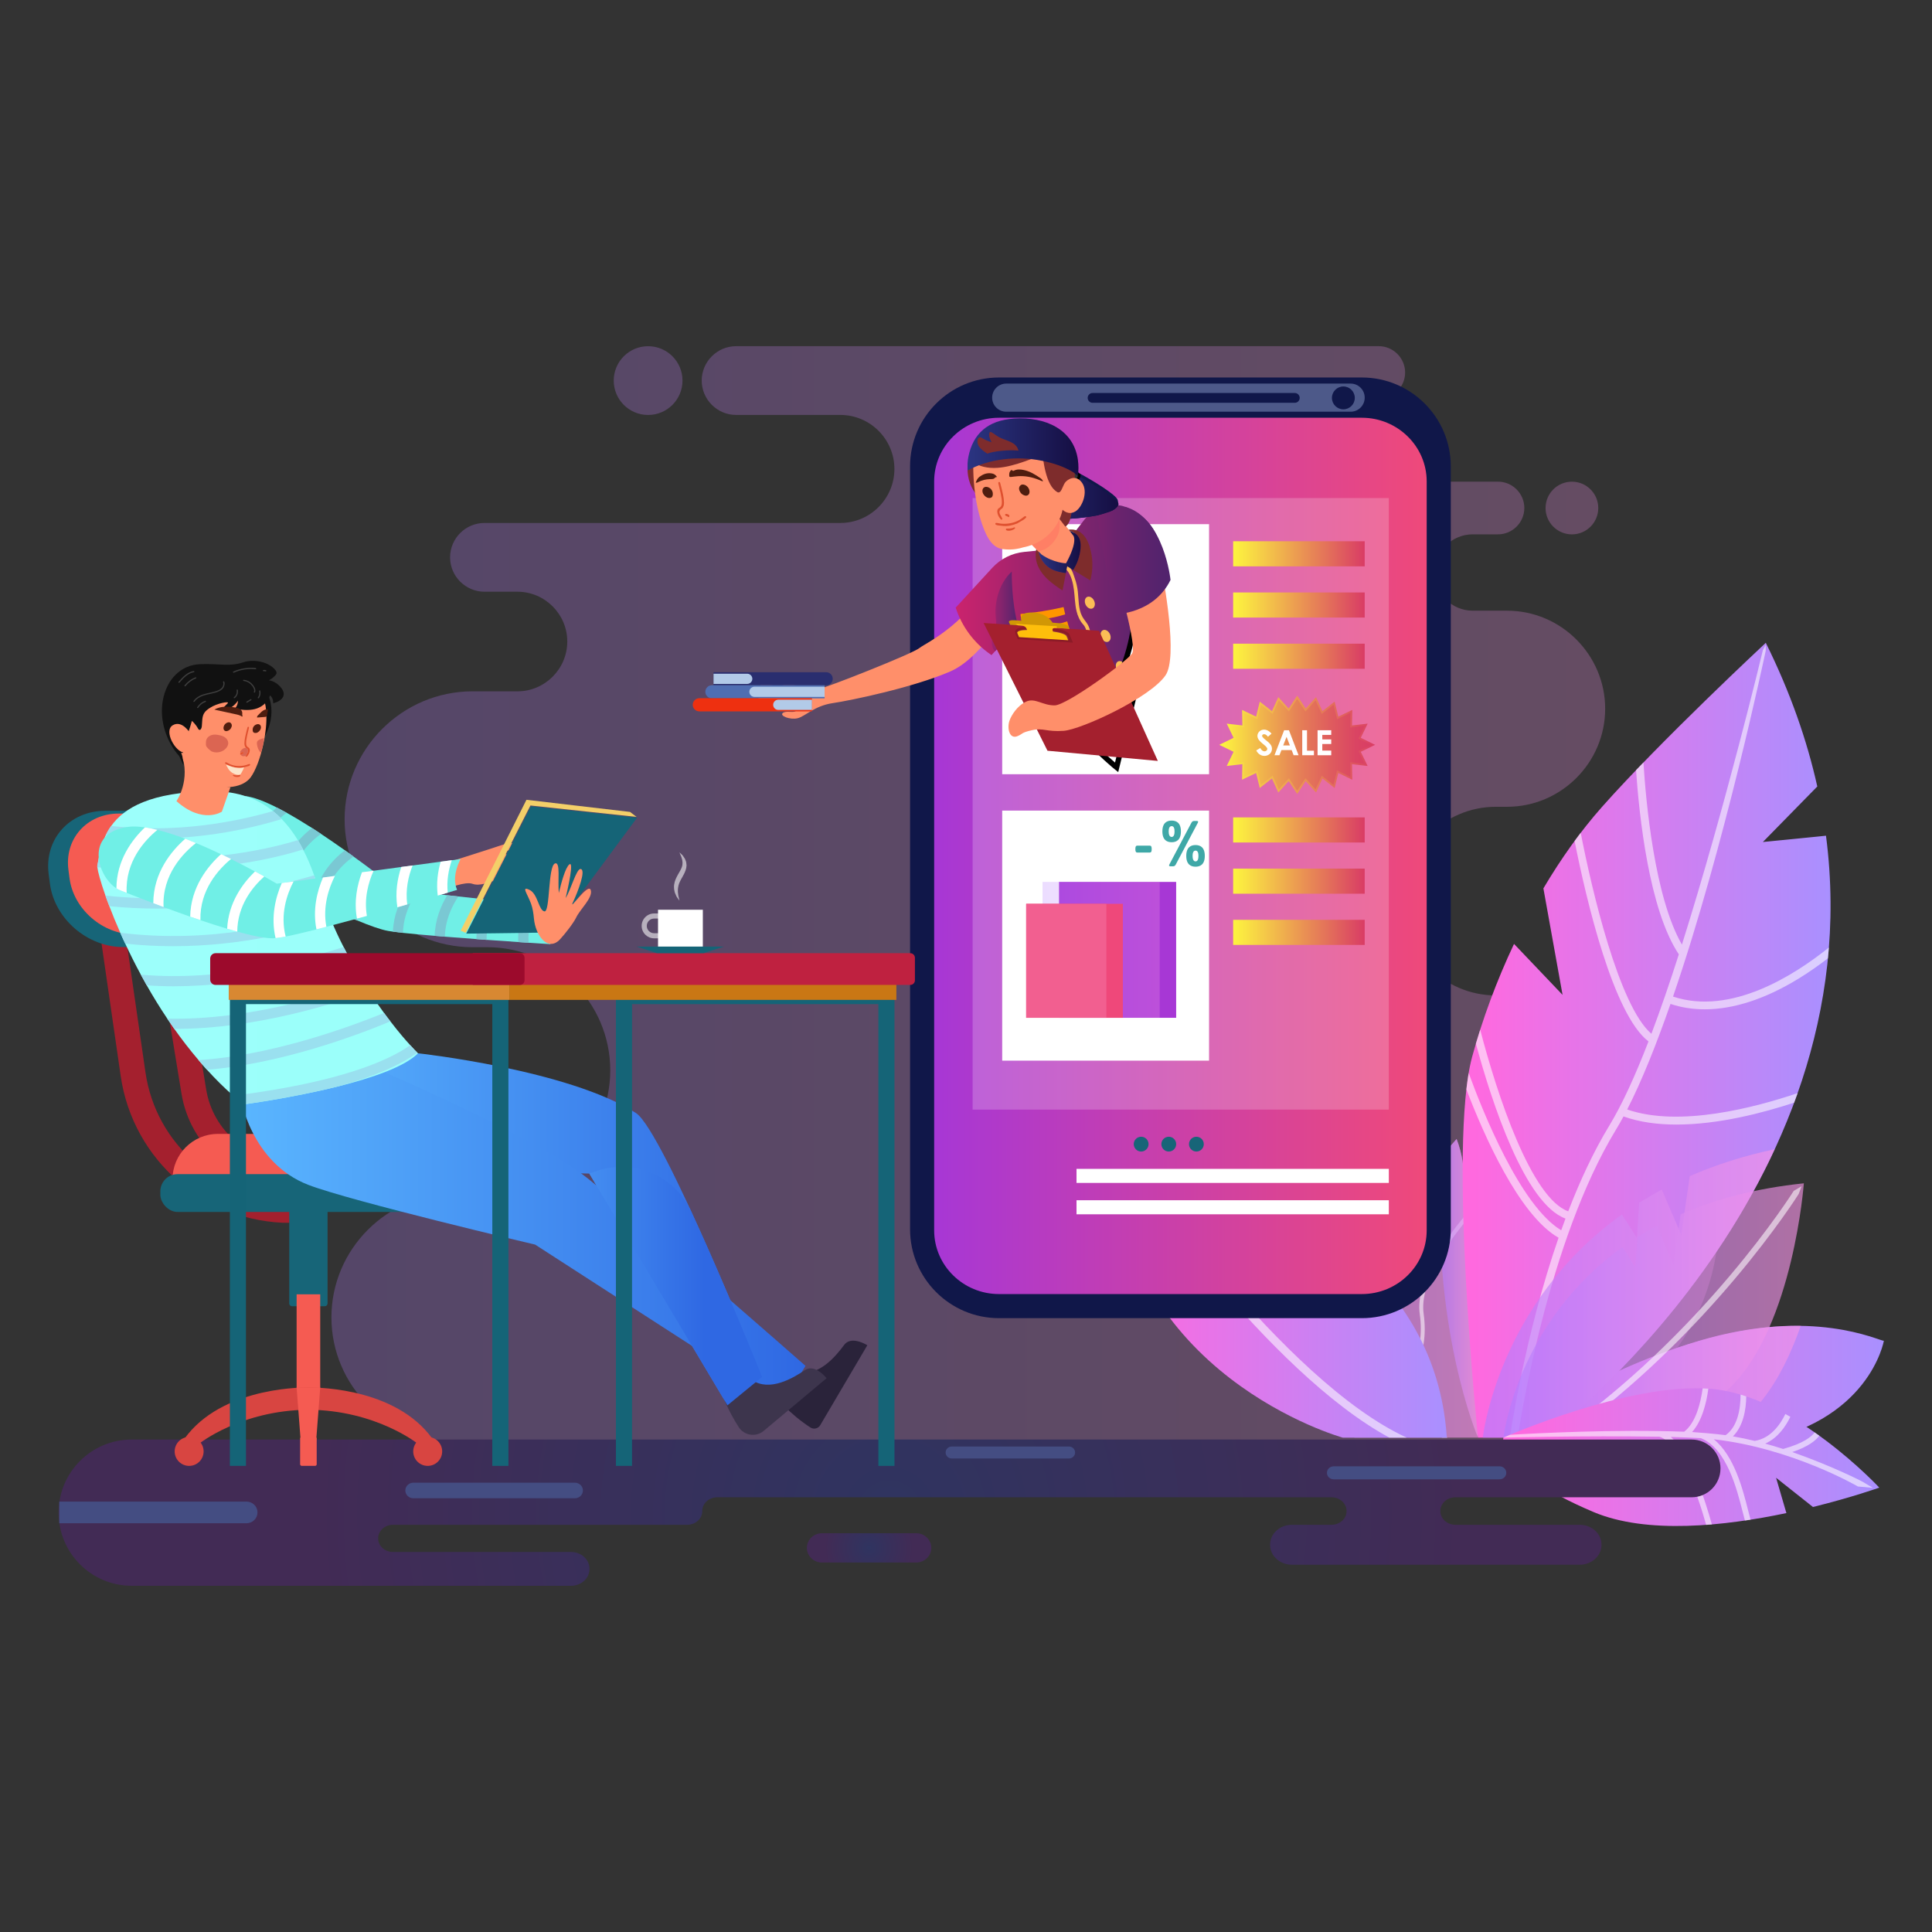 <svg xmlns="http://www.w3.org/2000/svg" xmlns:xlink="http://www.w3.org/1999/xlink" id="Layer_1" data-name="Layer 1" viewBox="0 0 1080 1080"><rect x="0" y="0" width="1080" height="1080" fill="#333333" stroke="none"/><defs><style>      .cls-1 {        fill: #2a233a;      }      .cls-1, .cls-2, .cls-3, .cls-4, .cls-5, .cls-6, .cls-7, .cls-8, .cls-9, .cls-10, .cls-11, .cls-12, .cls-13, .cls-14, .cls-15, .cls-16, .cls-17, .cls-18, .cls-19, .cls-20, .cls-21, .cls-22, .cls-23, .cls-24, .cls-25, .cls-26, .cls-27, .cls-28, .cls-29, .cls-30, .cls-31, .cls-32, .cls-33, .cls-34, .cls-35, .cls-36, .cls-37, .cls-38, .cls-39, .cls-40, .cls-41, .cls-42, .cls-43, .cls-44, .cls-45, .cls-46, .cls-47, .cls-48, .cls-49, .cls-50, .cls-51, .cls-52, .cls-53, .cls-54, .cls-55, .cls-56, .cls-57, .cls-58, .cls-59, .cls-60, .cls-61, .cls-62, .cls-63, .cls-64, .cls-65, .cls-66, .cls-67, .cls-68, .cls-69, .cls-70, .cls-71, .cls-72 {        stroke-width: 0px;      }      .cls-2 {        fill: url(#linear-gradient-12);      }      .cls-3 {        fill: url(#linear-gradient-17);      }      .cls-4 {        fill: url(#linear-gradient-20);      }      .cls-4, .cls-11, .cls-39, .cls-40, .cls-46, .cls-47, .cls-57, .cls-60 {        isolation: isolate;      }      .cls-4, .cls-60 {        opacity: .26;      }      .cls-5 {        fill: #f3cf69;      }      .cls-6 {        fill: #ff7f65;      }      .cls-7 {        fill: #156477;      }      .cls-8 {        fill: #a4202e;      }      .cls-9 {        fill: url(#linear-gradient-21);      }      .cls-10 {        fill: #3d354d;      }      .cls-11 {        fill: url(#linear-gradient-3);      }      .cls-11, .cls-40, .cls-46, .cls-47, .cls-57 {        opacity: .63;      }      .cls-12 {        fill: url(#linear-gradient-6);      }      .cls-73 {        fill: url(#linear-gradient-18);        stroke: url(#linear-gradient-19);      }      .cls-73, .cls-74, .cls-75, .cls-76, .cls-77, .cls-78 {        stroke-miterlimit: 10;      }      .cls-13 {        fill: #f25f90;      }      .cls-14 {        fill: #c97714;      }      .cls-74, .cls-16, .cls-75, .cls-39, .cls-76, .cls-61 {        fill: #fff;      }      .cls-74, .cls-75, .cls-76 {        stroke: #000;        stroke-width: 3px;      }      .cls-15 {        fill: #444d82;      }      .cls-16, .cls-79 {        opacity: .57;      }      .cls-17 {        fill: #d84541;      }      .cls-18 {        fill: url(#linear-gradient-15);      }      .cls-19 {        fill: #fce4ca;      }      .cls-20 {        fill: #bf2140;      }      .cls-21 {        fill: url(#linear-gradient-11);      }      .cls-22 {        fill: #ef487a;      }      .cls-23 {        fill: #9ae0ef;      }      .cls-24 {        fill: #2a2e6f;      }      .cls-25 {        fill: #3f3f3f;      }      .cls-26 {        fill: #df502f;      }      .cls-27 {        fill: url(#linear-gradient-13);      }      .cls-28 {        fill: #a737d5;      }      .cls-29 {        fill: url(#linear-gradient-23);      }      .cls-30 {        fill: url(#linear-gradient-25);      }      .cls-75 {        opacity: .15;      }      .cls-31 {        fill: #d19705;      }      .cls-32 {        fill: url(#linear-gradient-16);      }      .cls-33 {        fill: #febe0b;      }      .cls-34 {        fill: url(#linear-gradient-22);      }      .cls-35 {        fill: #7ac8d3;      }      .cls-36 {        fill: #ff9500;      }      .cls-37 {        fill: url(#linear-gradient-14);      }      .cls-38 {        fill: #4f6eb2;      }      .cls-39 {        opacity: .21;      }      .cls-76 {        opacity: .3;      }      .cls-40 {        fill: url(#linear-gradient-5);      }      .cls-41 {        fill: url(#radial-gradient-2);      }      .cls-42 {        fill: #4d5989;      }      .cls-43 {        fill: #4f1d0f;      }      .cls-44 {        fill: url(#linear-gradient-27);      }      .cls-45 {        fill: url(#radial-gradient);      }      .cls-46 {        fill: url(#linear-gradient-9);      }      .cls-47 {        fill: url(#linear-gradient-7);      }      .cls-48 {        fill: #9c0a2c;      }      .cls-49 {        fill: #111;      }      .cls-50 {        fill: #d88832;      }      .cls-77 {        stroke: #156477;        stroke-width: 9px;      }      .cls-77, .cls-78 {        fill: none;      }      .cls-51 {        fill: #70efe6;      }      .cls-52 {        fill: #f55b52;      }      .cls-53 {        fill: #176578;      }      .cls-54 {        fill: url(#linear-gradient-8);      }      .cls-55 {        fill: url(#linear-gradient-24);      }      .cls-56 {        fill: url(#linear-gradient-26);      }      .cls-57 {        fill: url(#linear-gradient-2);      }      .cls-58 {        fill: url(#linear-gradient-30);      }      .cls-59 {        fill: #7e2c2c;      }      .cls-60 {        fill: url(#linear-gradient);        fill-rule: evenodd;      }      .cls-62 {        fill: url(#linear-gradient-29);      }      .cls-63 {        fill: #b2cae8;      }      .cls-64 {        fill: #ee3010;      }      .cls-65 {        fill: #3fa8a7;      }      .cls-66 {        fill: #ff8f6a;      }      .cls-67 {        fill: url(#linear-gradient-28);      }      .cls-68 {        fill: url(#linear-gradient-10);      }      .cls-69 {        fill: url(#linear-gradient-4);      }      .cls-70 {        fill: #db6552;      }      .cls-71 {        fill: #101749;      }      .cls-78 {        stroke: #a4202e;        stroke-width: 14px;      }      .cls-72 {        fill: #fcbc56;      }    </style><linearGradient id="linear-gradient" x1="185.25" y1="499.66" x2="960.89" y2="499.66" gradientUnits="userSpaceOnUse"><stop offset="0" stop-color="#b37cff"></stop><stop offset="1" stop-color="#f895e7"></stop></linearGradient><linearGradient id="linear-gradient-2" x1="674.92" y1="679.89" x2="826.29" y2="679.89" xlink:href="#linear-gradient"></linearGradient><linearGradient id="linear-gradient-3" x1="804.85" y1="720.18" x2="826.29" y2="720.18" xlink:href="#linear-gradient"></linearGradient><linearGradient id="linear-gradient-4" x1="840.43" y1="776" x2="1053.08" y2="776" gradientUnits="userSpaceOnUse"><stop offset=".03" stop-color="#ff69df"></stop><stop offset="1" stop-color="#a990ff"></stop></linearGradient><linearGradient id="linear-gradient-5" x1="846.19" y1="776.04" x2="1006.64" y2="776.04" xlink:href="#linear-gradient"></linearGradient><linearGradient id="linear-gradient-6" x1="817.63" y1="581.49" x2="1023.29" y2="581.49" xlink:href="#linear-gradient-4"></linearGradient><linearGradient id="linear-gradient-7" x1="828.89" y1="723.02" x2="992.11" y2="723.02" xlink:href="#linear-gradient"></linearGradient><linearGradient id="linear-gradient-8" x1="621.17" y1="722.62" x2="808.77" y2="722.62" xlink:href="#linear-gradient-4"></linearGradient><linearGradient id="linear-gradient-9" x1="840.39" y1="732.93" x2="1008.36" y2="732.93" xlink:href="#linear-gradient"></linearGradient><linearGradient id="linear-gradient-10" x1="840.28" y1="814.54" x2="1050.53" y2="814.54" xlink:href="#linear-gradient-4"></linearGradient><linearGradient id="linear-gradient-11" x1="522.21" y1="478.45" x2="797.53" y2="478.45" gradientUnits="userSpaceOnUse"><stop offset="0" stop-color="#a737d5"></stop><stop offset="1" stop-color="#ef497a"></stop></linearGradient><linearGradient id="linear-gradient-12" x1="689.35" y1="309.58" x2="762.88" y2="309.58" gradientTransform="translate(1452.23 619.15) rotate(180)" gradientUnits="userSpaceOnUse"><stop offset="0" stop-color="#fdf53f"></stop><stop offset="1" stop-color="#d93c65"></stop></linearGradient><linearGradient id="linear-gradient-13" x1="689.35" y1="338.21" x2="762.88" y2="338.21" gradientTransform="translate(1452.23 676.41) rotate(180)" xlink:href="#linear-gradient-12"></linearGradient><linearGradient id="linear-gradient-14" x1="689.35" y1="366.83" x2="762.88" y2="366.83" gradientTransform="translate(1452.23 733.67) rotate(180)" xlink:href="#linear-gradient-12"></linearGradient><linearGradient id="linear-gradient-15" x1="689.35" y1="463.95" x2="762.88" y2="463.95" gradientTransform="translate(1452.23 927.89) rotate(180)" xlink:href="#linear-gradient-12"></linearGradient><linearGradient id="linear-gradient-16" x1="689.35" y1="492.58" x2="762.88" y2="492.58" gradientTransform="translate(1452.23 985.15) rotate(180)" xlink:href="#linear-gradient-12"></linearGradient><linearGradient id="linear-gradient-17" x1="689.35" y1="521.2" x2="762.88" y2="521.2" gradientTransform="translate(1452.23 1042.41) rotate(180)" xlink:href="#linear-gradient-12"></linearGradient><linearGradient id="linear-gradient-18" x1="682.71" y1="416.36" x2="767.56" y2="416.36" gradientUnits="userSpaceOnUse"><stop offset="0" stop-color="#fdf53f"></stop><stop offset=".25" stop-color="#f1b84b"></stop><stop offset=".5" stop-color="#e68256"></stop><stop offset=".72" stop-color="#df5c5e"></stop><stop offset=".89" stop-color="#da4463"></stop><stop offset="1" stop-color="#d93c65"></stop></linearGradient><linearGradient id="linear-gradient-19" x1="681.57" y1="416.36" x2="768.7" y2="416.36" gradientTransform="matrix(1,0,0,1,0,0)" xlink:href="#linear-gradient-12"></linearGradient><radialGradient id="radial-gradient" cx="497.27" cy="845.59" fx="497.27" fy="845.59" r="329.73" gradientUnits="userSpaceOnUse"><stop offset="0" stop-color="#2f3460"></stop><stop offset=".98" stop-color="#422b55"></stop></radialGradient><radialGradient id="radial-gradient-2" cx="485.82" cy="865.27" fx="485.82" fy="865.27" r="25.27" xlink:href="#radial-gradient"></radialGradient><linearGradient id="linear-gradient-20" x1="582.79" y1="530.98" x2="648.27" y2="530.98" xlink:href="#linear-gradient"></linearGradient><linearGradient id="linear-gradient-21" x1="534.24" y1="355.68" x2="651.13" y2="355.68" gradientUnits="userSpaceOnUse"><stop offset="0" stop-color="#cb236d"></stop><stop offset="1" stop-color="#4c246d"></stop></linearGradient><linearGradient id="linear-gradient-22" x1="580.43" y1="308.36" x2="604.09" y2="308.36" gradientUnits="userSpaceOnUse"><stop offset="0" stop-color="#2b3582"></stop><stop offset="1" stop-color="#150e42"></stop></linearGradient><linearGradient id="linear-gradient-23" x1="546.62" y1="341.81" x2="570.15" y2="341.81" xlink:href="#linear-gradient-21"></linearGradient><linearGradient id="linear-gradient-24" x1="567.63" y1="277.97" x2="625.22" y2="277.97" xlink:href="#linear-gradient-22"></linearGradient><linearGradient id="linear-gradient-25" x1="540.85" y1="249.98" x2="602.86" y2="249.98" xlink:href="#linear-gradient-22"></linearGradient><linearGradient id="linear-gradient-26" x1="556.79" y1="313.32" x2="663.72" y2="313.32" gradientUnits="userSpaceOnUse"><stop offset="0" stop-color="#cb236d"></stop><stop offset=".03" stop-color="#c5236d"></stop><stop offset=".36" stop-color="#91236d"></stop><stop offset=".63" stop-color="#6b236d"></stop><stop offset=".86" stop-color="#54236d"></stop><stop offset="1" stop-color="#4c246d"></stop></linearGradient><linearGradient id="linear-gradient-27" x1="160.86" y1="687.18" x2="426.04" y2="687.18" gradientUnits="userSpaceOnUse"><stop offset="0" stop-color="#5ab6ff"></stop><stop offset="1" stop-color="#2f68e3"></stop></linearGradient><linearGradient id="linear-gradient-28" x1="134.35" y1="688.58" x2="450.28" y2="688.58" xlink:href="#linear-gradient-27"></linearGradient><linearGradient id="linear-gradient-29" x1="54.39" y1="529.83" x2="233.67" y2="529.83" gradientUnits="userSpaceOnUse"><stop offset="0" stop-color="#9cfffb"></stop><stop offset="1" stop-color="#9bfffa"></stop></linearGradient><linearGradient id="linear-gradient-30" x1="259.28" y1="718.93" x2="393.95" y2="718.93" xlink:href="#linear-gradient-27"></linearGradient></defs><path class="cls-60" d="M836.22,805.78c68.57,0,124.67-56.1,124.67-124.67h0c0-68.57-56.1-124.67-124.67-124.67h0c-28.99,0-52.71-23.72-52.71-52.72h0c0-28.99,23.72-52.72,52.71-52.72h6.27c30.14,0,54.81-24.66,54.81-54.81h0c0-30.14-24.66-54.81-54.81-54.81h-19.24c-11.74,0-21.34-9.6-21.34-21.34h0c0-11.74,9.6-21.34,21.34-21.34h14.14c8.1,0,14.72-6.63,14.72-14.72h0c0-8.1-6.63-14.73-14.72-14.73h-95.07c-12.73,0-23.14-10.41-23.14-23.14h0c0-12.73,10.41-23.14,23.14-23.14h28.43c8.1,0,14.72-6.63,14.72-14.72h0c0-8.1-6.62-14.73-14.72-14.73h-359.27c-10.57,0-19.22,8.65-19.22,19.22h0c0,10.57,8.65,19.22,19.22,19.22h58.31c16.61,0,30.19,13.59,30.19,30.19h0c0,16.61-13.59,30.19-30.19,30.19h-198.97c-10.57,0-19.22,8.65-19.22,19.22h0c0,10.57,8.65,19.22,19.22,19.22h18.45c15.31,0,27.84,12.53,27.84,27.84h0c0,15.31-12.53,27.84-27.84,27.84h-25.11c-39.33,0-71.52,32.18-71.52,71.52h0c0,39.33,32.18,71.52,71.52,71.52h8.19c37.83,0,68.79,30.95,68.79,68.79h0c0,37.83-30.95,68.79-68.79,68.79h-17.73c-38.15,0-69.35,31.21-69.35,69.36h0c0,38.15,31.21,69.36,69.35,69.36h581.61ZM362.3,231.97c-10.61,0-19.22-8.6-19.22-19.22s8.6-19.22,19.22-19.22,19.22,8.6,19.22,19.22-8.6,19.22-19.22,19.22h0ZM878.71,298.72c-8.13,0-14.73-6.59-14.73-14.73s6.59-14.73,14.73-14.73,14.73,6.59,14.73,14.73-6.59,14.73-14.73,14.73Z"></path><g><g><g><path class="cls-57" d="M714.97,699.24l-27.13-24.29c-11.71-36.9-17.54-78.17-8.49-118.81,0,0,29.98,5.76,62.09,19.48l14.62,30.49,6.96-20.04c15.29,8.4,29.62,18.78,39.85,31.38l-8.28,41.52,19.66-22.26c1.58,4.1,2.73,8.38,3.38,12.85,10.04,68.8,8.59,154.08,8.59,154.08h-69.08s-32.61-39.42-56.76-95.28l14.59-9.12Z"></path><path class="cls-16" d="M755.28,775.07c16.75,8.27,28.72,8.34,33.03,8-21.48-27.96-40.09-63.39-54.52-95.31-1.03.05-2.06.07-3.07.07-18.83,0-33.57-7.94-44.05-16.6-.39-1.28-.77-2.57-1.15-3.86,10.63,9.52,26.48,18.91,47.3,18.25-4.2-9.37-8.18-18.73-12.03-28.2-15.8-2.04-31.39-11.59-42.24-19.78-.19-1.08-.37-2.16-.55-3.24,10.45,8.12,26.15,18.26,41.84,20.7-19.46-48.28-31.69-87.29-31.82-87.73l-3.88-8.76,5.48,6.09c.21.75,10.28,32.37,25.56,72.31,8.13-17.16,3.72-59.11,2.33-70.43.76.26,1.53.52,2.3.78,1.61,13.3,5.87,56.02-3.6,72.36,9.73,25.21,21.97,54,36.24,81.48,5.81-8.74-3.83-65.33,12.33-87.65,9.86-13.62,11.18-29.47,10.65-40.02.75.49,1.5.99,2.23,1.49.33,10.86-1.39,26.36-11.11,39.8-16.28,22.49-5.1,80.86-13.01,88.45,2.8,5.34,5.68,10.64,8.63,15.84,16.22-50.88,16.01-52.69,13.79-72.86-1.27-11.6-2.48-22.56,5.3-30.29,6.74-6.71,8.97-20.02,9.59-30.82.71.62,1.41,1.25,2.11,1.89-.78,10.8-3.26,23.6-10.16,30.47-12.38,12.33.48,34.32-5.09,56.16-5.04,19.78-12.8,44.03-14.08,48.02,6.07,10.54,12.43,20.69,19.06,30.13,2.74-2.31,14.24-13.54,10.97-37.17-2.66-19.19,15.34-43.61,27.32-57.46.1,1.03.21,2.05.31,3.09-11.68,13.85-27.88,36.64-25.47,54.08,3.49,25.23-8.94,36.89-11.87,39.25,8.02,11.25,16.43,21.45,25.17,30.06h-3.07c-1.53-1.55-3.06-3.15-4.57-4.8-8.53,2.66-21.73,1.25-34.85-8.45-7.95-5.88-16.47-6.65-23.56-5.64-.45-.64-.9-1.3-1.37-1.98,7.75-1.31,17.3-.73,26.23,5.88,14.91,11.04,27.61,9.4,31.89,8.38-3.39-3.78-6.72-7.77-9.99-11.94-10.96,1.61-25.34-3.03-35.57-8.08-6.6-3.26-13.33-4.48-19.49-4.63-.46-.71-.93-1.44-1.4-2.18,6.81-.02,14.41,1.18,21.85,4.86Z"></path><path class="cls-11" d="M805.92,646.15l8.33-9.43c1.58,4.1,2.73,8.38,3.38,12.85,10.04,68.8,8.59,154.08,8.59,154.08,0,0-27-62.5-20.3-157.49Z"></path><path class="cls-69" d="M1053.08,749.51c-2.91,0-39.99-18.83-103.25,0-63.26,18.83-109.4,54.13-109.4,54.13,0,0,72.32,13.94,138.49,3.08,66.17-10.86,74.17-57.21,74.17-57.21Z"></path><path class="cls-40" d="M847.98,798.5c41.53-28.48,105.14-58.2,158.66-57.34-11.24,31.66-26.37,54.7-56.48,68.85-45.48,3.16-88.59-2.57-103.98-4.98.52-2.03,1.11-4.22,1.79-6.53Z"></path><path class="cls-12" d="M846.34,527.64l27.14,28.5-10.71-59.54c9.85-16.64,20.85-32.09,32.7-45.47,32.72-36.94,91.62-91.8,91.62-91.8,13.7,27.63,23.03,54.45,28.79,80.32l-30.42,31.03,35.28-3.51c26.1,200.17-156.89,336.47-156.89,336.47h-37.63s-16.91-162.95-3.27-212.92c5.73-21,13.68-42.49,23.4-63.08Z"></path><g class="cls-79"><path class="cls-61" d="M819.71,608.96c.37-3.25.8-6.31,1.28-9.16,7.93,21.78,28.92,74.2,51.73,87.94.78-2.19,1.57-4.37,2.39-6.55-22.72-8.39-41.07-64.58-50.09-97.78.77-2.61,1.57-5.22,2.41-7.84,9.45,36.35,28.54,94.2,49.22,101.56,6.52-16.93,14.14-33.42,22.96-47.9,7.24-11.89,14.65-28.25,21.91-47.07-19.62-14.94-34.63-78.4-41.32-112.06,1.13-1.54,2.27-3.06,3.42-4.57,6.11,31.4,21.3,96.74,39.52,112.36,5.24-13.85,10.39-28.91,15.34-44.41-16.66-24.9-22.18-77.64-23.92-102.99,1.36-1.42,2.74-2.85,4.13-4.28,1.39,22.09,6.23,75.43,21.52,101.81,24.46-77.7,44.94-163.22,45.23-164.54l1.64-3.01-.02,3.27c-.33,1.48-23.09,109.78-51.83,193.35,32.42,10.77,67.94-12,87.13-27.44-.16,2.02-.34,4.04-.53,6.04-4.82,3.73-10.45,7.72-16.68,11.53-18.48,11.27-36.16,16.99-52.18,16.99-6.7,0-13.11-1-19.15-3.01-7.89,22.6-16.09,43.16-24.21,59,29.2,10.14,71.65-1.14,95.28-9.15-.63,1.78-1.27,3.56-1.93,5.32-17.16,5.66-42.22,12.26-65.79,12.26-10.44,0-20.58-1.29-29.61-4.54-1.41,2.62-2.82,5.09-4.22,7.39-37.98,62.36-53.52,162.83-54.9,172.14h-4.41c.38-2.65,8.33-57.1,27.22-111.72-22.15-12.61-41.9-57.69-51.55-82.96Z"></path></g><path class="cls-47" d="M863.93,803.64h-35.04s8.17-74.91,77.77-124.76l8.37,13.11,1.26-19.59c4.04-2.55,8.26-5.01,12.67-7.37l10.89,25.38,4.72-32.94c14.08-6.14,29.85-11.29,47.52-15.07-45.53,98.38-125.19,158.99-128.18,161.24Z"></path><path class="cls-54" d="M713.1,672.22l7.32,32.39,8.85-23.23c9.22,5.69,18.25,12.14,26.73,19.44l2.6,16.1,8.59-5.61c22.42,22.95,39.07,53.05,41.58,92.34h-58.16s-125.07-34.58-129.44-162.04c0,0,45.63,6.56,91.93,30.62Z"></path><path class="cls-16" d="M786.37,803.64h-9.72c-68.4-36.99-144.86-148.67-148.2-153.58l-4.74-7.28,8.35,4.84c.84,1.24,85.15,124.39,154.31,156.02Z"></path><path class="cls-46" d="M907.02,697.15l7.17,11.23,1.08-16.78c3.46-2.18,7.08-4.29,10.86-6.32l9.33,21.74,4.05-28.22c19.09-8.32,41.81-14.52,68.85-17.32,0,0-5.82,78.94-40.72,113.7-34.9,34.76-89.44,28.79-89.44,28.79h-37.81s7-64.12,66.63-106.83Z"></path><path class="cls-16" d="M873.98,803.98h-5.71c83.32-57.24,133.93-137.46,134.44-138.28l4.38-2.58-1.6,4.3c-.5.81-49.9,79.13-131.5,136.56Z"></path><path class="cls-68" d="M840.43,803.64s69.79-31.11,116.1-27.26c46.31,3.84,94,55.21,94,55.21,0,0-15.19,5.43-37.07,10.83l-20.62-16.34,5.76,19.74c-34.17,7.2-77.94,12.04-107.85-.61-55.78-23.59-50.32-41.57-50.32-41.57Z"></path><path class="cls-16" d="M840.43,803.64s.89-.4,3.64-1.56c13.85-.86,58.49-3.19,97.4-1.75,6.5-5.02,9.2-16.03,10.32-24.22,1.07.04,2.14.09,3.19.15-1.03,7.7-3.44,17.97-9.11,24.25,1.8.08,14.46,1.11,18.77,1.76,6.85-4.91,8.34-14.89,8.34-22.69,1.06.32,2.13.65,3.19,1.01-.12,7.46-1.64,16.57-7.45,22.34,4.16.73,8.22,1.58,12.18,2.54,8.86-1.44,14.19-8.95,17.13-15.05.94.52,1.87,1.05,2.79,1.59-2.62,5.43-7.05,11.86-14.05,14.98,3.45.94,6.79,1.95,10.01,2.99,11.5-3.17,15.93-6.91,17.63-9.26.88.61,1.74,1.23,2.59,1.84-1.92,2.65-6.08,6.11-15.1,9.15,22.69,7.94,38.92,16.37,39.18,16.52l5.9,3.5-8.39-.77c-.39-.24-37-21.47-80.56-26.39,11.48,9.18,16.34,28.46,19.14,39.59.47,1.85.97,3.84,1.41,5.36-1.04.16-2.09.32-3.15.48-.38-1.32-.8-2.98-1.33-5.07-3.12-12.37-8.89-35.25-23.32-41-2.32-.15-13.98-.6-16.8-.67,10.94,9.43,19.23,35.36,22.97,48.92-1.06.09-2.13.18-3.19.25-4.99-17.86-15.05-46.14-26.13-49.3-42.71-.67-87.21.52-87.21.52Z"></path></g><path class="cls-71" d="M558.46,211.02h202.81c27.45,0,49.73,22.28,49.73,49.73v426.38c0,27.45-22.28,49.73-49.73,49.73h-202.81c-27.45,0-49.73-22.28-49.73-49.73v-426.38c0-27.45,22.28-49.73,49.73-49.73Z"></path><path class="cls-21" d="M558.46,723.39c-19.99,0-36.26-15.97-36.26-35.6v-418.67c0-19.63,16.27-35.6,36.26-35.6h202.81c19.99,0,36.26,15.97,36.26,35.6v418.67c0,19.63-16.26,35.6-36.26,35.6h-202.81Z"></path><path class="cls-42" d="M755.02,230.15h-192.54c-4.34,0-7.86-3.52-7.86-7.86h0c0-4.34,3.52-7.86,7.86-7.86h192.54c4.34,0,7.86,3.52,7.86,7.86h0c0,4.34-3.52,7.86-7.86,7.86Z"></path><path class="cls-71" d="M757.34,222.43c0,3.53-2.86,6.38-6.39,6.38s-6.39-2.86-6.39-6.38,2.86-6.39,6.39-6.39,6.39,2.86,6.39,6.39Z"></path><path class="cls-71" d="M723.8,225.17h-113.04c-1.51,0-2.74-1.23-2.74-2.74h0c0-1.51,1.22-2.74,2.74-2.74h113.04c1.51,0,2.74,1.23,2.74,2.74h0c0,1.51-1.23,2.74-2.74,2.74Z"></path><rect class="cls-39" x="543.7" y="278.42" width="232.65" height="341.86"></rect><rect class="cls-61" x="560.24" y="293.02" width="115.64" height="139.78" transform="translate(1236.11 725.81) rotate(-180)"></rect><rect class="cls-61" x="560.24" y="453.14" width="115.64" height="139.78" transform="translate(1236.11 1046.05) rotate(-180)"></rect><rect class="cls-2" x="689.35" y="302.56" width="73.54" height="14.03" transform="translate(1452.23 619.15) rotate(-180)"></rect><rect class="cls-27" x="689.35" y="331.19" width="73.54" height="14.03" transform="translate(1452.23 676.41) rotate(-180)"></rect><rect class="cls-37" x="689.35" y="359.82" width="73.54" height="14.03" transform="translate(1452.23 733.67) rotate(-180)"></rect><rect class="cls-18" x="689.35" y="456.93" width="73.54" height="14.03" transform="translate(1452.23 927.89) rotate(-180)"></rect><rect class="cls-32" x="689.35" y="485.56" width="73.54" height="14.03" transform="translate(1452.23 985.15) rotate(-180)"></rect><rect class="cls-3" x="689.35" y="514.19" width="73.54" height="14.03" transform="translate(1452.23 1042.41) rotate(-180)"></rect><path class="cls-53" d="M642.05,639.58c0,2.29-1.85,4.14-4.14,4.14s-4.14-1.85-4.14-4.14,1.85-4.14,4.14-4.14,4.14,1.85,4.14,4.14Z"></path><path class="cls-53" d="M657.49,639.58c0,2.29-1.85,4.14-4.14,4.14s-4.14-1.85-4.14-4.14,1.85-4.14,4.14-4.14,4.14,1.85,4.14,4.14Z"></path><path class="cls-53" d="M672.93,639.58c0,2.29-1.85,4.14-4.14,4.14s-4.14-1.85-4.14-4.14,1.85-4.14,4.14-4.14,4.14,1.85,4.14,4.14Z"></path><rect class="cls-61" x="601.78" y="653.4" width="174.58" height="7.86"></rect><rect class="cls-61" x="601.78" y="670.94" width="174.58" height="7.86"></rect><polygon class="cls-73" points="767.56 416.36 760.01 420.04 763.68 427.59 755.27 426.62 755.43 435.07 747.77 431.4 745.76 439.63 739.07 434.41 735.55 442.13 729.83 435.85 725.14 442.91 720.44 435.85 714.73 442.13 711.21 434.41 704.52 439.63 702.5 431.4 694.84 435.07 695 426.61 686.59 427.59 690.26 420.04 682.71 416.36 690.26 412.67 686.59 405.12 695.01 406.09 694.85 397.64 702.5 401.31 704.52 393.08 711.21 398.3 714.73 390.59 720.44 396.86 725.14 389.8 729.83 396.86 735.54 390.59 739.07 398.3 745.76 393.08 747.78 401.31 755.43 397.65 755.27 406.1 763.68 405.12 760.01 412.67 767.56 416.36"></polygon><g><path class="cls-61" d="M710.78,410.11l-1.97,1.74c-1.87-2.6-4.01-1.11-3.06.13,1.6,2.07,5.28,3.4,5.28,6.59,0,4.33-6.32,5.83-8.79.93l2.24-1.35c1.62,2.98,3.94,1.76,3.94.53,0-1.95-5.52-3.91-5.52-7.29,0-3.02,4.25-5.51,7.89-1.28Z"></path><path class="cls-61" d="M717.83,408.21h2.7l5.37,13.97h-2.76l-1.09-2.88h-5.7l-1.14,2.88h-2.76l5.39-13.97ZM719.19,411.91l-1.88,4.8h3.74l-1.86-4.8Z"></path><path class="cls-61" d="M727.96,408.21h2.66v11.44h3.88v2.54h-6.54v-13.97Z"></path><path class="cls-61" d="M736.53,408.21h7.63v2.6h-4.99v2.53h4.99v2.56h-4.99v3.68h4.99v2.61h-7.63v-13.97Z"></path></g><g><path class="cls-45" d="M961.77,820.85h0c0-8.92-7.23-16.14-16.14-16.14H73.63c-22.5,0-40.78,18.19-40.88,40.69h0c-.1,22.65,18.23,41.06,40.88,41.06h137.77s107.81,0,107.81,0c5.7,0,10.32-4.18,10.32-9.35v-.19c0-5.16-4.62-9.35-10.32-9.35h-99.49c-4.59,0-8.32-3.37-8.32-7.53v-.15c0-4.16,3.72-7.53,8.32-7.53h164.45c4.64,0,8.4-3.41,8.4-7.61v-.15c0-4.2,3.76-7.61,8.4-7.61h343.36c4.64,0,8.4,3.41,8.4,7.61v.15c0,4.2-3.76,7.61-8.4,7.61h-22.11c-6.75,0-12.22,4.95-12.22,11.06v.22c0,6.11,5.47,11.06,12.22,11.06h160.81c6.75,0,12.22-4.95,12.22-11.06v-.22c0-6.11-5.47-11.06-12.22-11.06h-69.45c-4.64,0-8.4-3.41-8.4-7.61v-.15c0-4.2,3.76-7.61,8.4-7.61h132.04c8.92,0,16.14-7.23,16.14-16.14Z"></path><path class="cls-41" d="M520.61,865.27c0,4.52-3.78,8.19-8.45,8.19h-52.67c-4.67,0-8.45-3.67-8.45-8.19h0c0-4.52,3.78-8.19,8.45-8.19h52.67c4.67,0,8.45,3.67,8.45,8.19h0Z"></path><path class="cls-15" d="M137.74,851.5H33.15v-12.11h104.59c3.42,0,6.19,2.68,6.19,6v.12c0,3.31-2.77,6-6.19,6Z"></path><path class="cls-15" d="M325.85,833.19c0,2.4-2.01,4.35-4.48,4.35h-90.31c-2.48,0-4.48-1.95-4.48-4.35h0c0-2.4,2.01-4.35,4.48-4.35h90.31c2.48,0,4.48,1.95,4.48,4.35h0Z"></path><path class="cls-15" d="M842.03,823.32c0,2-1.68,3.63-3.74,3.63h-92.78c-2.07,0-3.74-1.63-3.74-3.63h0c0-2,1.68-3.63,3.74-3.63h92.78c2.07,0,3.74,1.63,3.74,3.63h0Z"></path><path class="cls-15" d="M600.98,811.96c0,1.85-1.55,3.35-3.45,3.35h-65.47c-1.91,0-3.45-1.5-3.45-3.35h0c0-1.85,1.55-3.35,3.45-3.35h65.47c1.91,0,3.45,1.5,3.45,3.35h0Z"></path></g><g><rect class="cls-28" x="592" y="492.99" width="65.48" height="75.97"></rect><rect class="cls-4" x="582.79" y="492.99" width="65.48" height="75.97"></rect></g><g><rect class="cls-22" x="573.64" y="505.24" width="54.04" height="63.72"></rect><rect class="cls-13" x="573.64" y="505.24" width="44.83" height="63.72"></rect></g></g><g><g><path class="cls-66" d="M514.12,362.15c-3.96,3.34-52.17,22.23-55.29,22.66-3.11.43-15.62-1.85-18.82-2.89-3.34-1.08-8.31-2.69-8.38-1.81s6.45,2.71,7.19,3.59c.75.88.65,1.15-5.87-.4-6.52-1.55-7.86-.97-7.94.02s12.47,2.85,11.93,3.3c-.53.45-11.19-.36-13.16-.52s-2.25.8-1.44,1.76c.27.32,2.18.64,4.58.92,4.45-.02,11.39.94,11.39.94,0,0-6.66-.39-11.39-.94-2.06,0-3.59.23-3.64.85-.17,1.97,17.41,3.07,19.38,3.24s3.69,3.29,2.19,4.56c-1.5,1.26-5.45-.39-7.3,1.17-1.84,1.56,4.09,3.92,8.34,2.89,4.26-1.03,9.32-6.92,19.58-8.43,10.25-1.51,45.19-8.77,65.81-17.74,19.42-8.44,35.88-40.73,47.79-52.78-7.09-2.38-14.17-4.65-20.98-7.2-14.72,33.02-40.66,44.03-43.97,46.82Z"></path><g><path class="cls-9" d="M593.86,306.36l-21.37,2.16c-6.84.69-13.2,3.87-17.85,8.94l-20.4,22.21h0c3.42,10.57,10.22,19.73,19.35,26.06l.68.47,14.87-16.29c12.12,44.78,55.05,79.07,55.05,79.07l26.94-110.46c-.15-2.27-1.11-22.88-14.59-31-4.03-2.43-7.31-4.57-10.48-4.97-1.98-.24-6.03-.47-10.67,1.31-4.81,1.84-7.73,4.88-9.03,6.4l-12.5,16.1Z"></path><g><path class="cls-59" d="M609.13,305.63c-.64-2.04-1.49-4.04-2.79-5.73-1.3-1.7-3.08-3.08-5.15-3.62-1.8-.47-3.69-.28-5.54.07.68.08,1.35.18,2.01.35,2,.51,3.94,1.56,5.09,3.27,1.33,1.96,1.47,4.48,1.24,6.84-.39,4.19-1.82,8.27-4.09,11.82l9.59,5.81c1.67-6.11,1.53-12.76-.38-18.8Z"></path><path class="cls-59" d="M580.96,309.76c-.58-2.01-.67-4.16-.31-6.22-.37.49-.67,1.01-.85,1.54-1.07,3.13-1.13,6.59-.15,9.75,1.05,3.4,3.24,6.36,5.81,8.82,2.58,2.46,5.55,4.46,8.5,6.44l1.89-9.72c-2.8-.39-5.61-.92-8.1-2.25-3.26-1.74-5.76-4.82-6.79-8.37Z"></path><path class="cls-34" d="M602.76,299.96c-1.16-1.71-3.09-2.76-5.09-3.27-.66-.17-1.34-.27-2.01-.35-.44.08-.88.18-1.32.27-2.66.59-5.32,1.28-7.76,2.49-1.94.95-4.51,2.54-5.93,4.44-.35,2.07-.27,4.21.31,6.22,1.03,3.54,3.54,6.63,6.79,8.37,2.49,1.32,5.3,1.85,8.1,2.25l.73-3.78,3.33,2.02c2.27-3.54,3.69-7.63,4.09-11.82.22-2.35.08-4.88-1.24-6.84Z"></path></g><path class="cls-72" d="M632.89,393.19c-2.33-.17-4.29-2.69-5.38-4.75-1.1-2.07-1.96-4.38-3.8-5.83-2-1.57-4.95-1.89-6.45-3.95-2.21-3.01.15-7.48-1.28-10.93-.94-2.27-3.29-3.57-4.99-5.34-2.01-2.1-3.38-5.19-3.49-8.18-.07-1.9-.75-3.74-2.03-5.15-1.89-2.08-3.08-4.83-3.72-7.6-.88-3.81-.9-7.76-1.4-11.64-.5-3.88-1.53-8.41-4.13-11.33l.37-1.89s1.43.86,1.43.87c1.33.81,2.35,4.58,2.85,5.99.8,2.29,1.35,4.67,1.63,7.09.5,4.35.27,9.88,2.39,13.89,1.4,2.65,2.98,3.65,3.97,6.49.76,2.19.99,4.54,1.82,6.7.71,1.87,1.8,3.65,3.49,4.71,1.62,1.01,3.32,2.28,3.95,4.17.89,2.69-.32,5.54.16,8.28.26,1.51,1.01,3.01,2.3,3.89,1.37.93,3.14.95,4.55,1.81,1.86,1.13,2.67,3.34,3.66,5.28.99,1.94,2.64,3.93,4.81,3.85"></path><path class="cls-72" d="M611.59,335.78c.84,1.77.46,3.7-.84,4.32s-3.04-.31-3.88-2.08c-.84-1.77-.46-3.7.84-4.32,1.3-.62,3.04.31,3.88,2.08Z"></path><path class="cls-72" d="M620.41,354.37c.84,1.77.46,3.7-.84,4.32-1.3.62-3.04-.31-3.88-2.08-.84-1.77-.46-3.7.84-4.32,1.3-.62,3.04.31,3.88,2.08Z"></path><path class="cls-72" d="M628.91,371.8c.84,1.77.46,3.7-.84,4.32-1.3.62-3.04-.31-3.88-2.08-.84-1.77-.46-3.7.84-4.32,1.3-.62,3.04.31,3.88,2.08Z"></path><path class="cls-29" d="M569.14,349.9c-3.89-13.6-3.56-30.37-3.56-30.37-6.44,5.85-9.62,15.79-9.03,24.47.14,2.13.52,4.28.18,6.39-.36,2.2-1.49,4.2-2.06,6.36-.57,2.16-.19,5.92,1.53,7.35l12.96-14.19Z"></path><path class="cls-74" d="M647.67,313.96c-11.99-1.49-22.8-10.16-26.86-21.54-.63,5.31,1.42,10.89,4.99,14.87,1.97,2.2,4.48,3.97,5.9,6.56,1.34,2.44,1.54,5.32,1.99,8.07.46,2.75,1.33,5.65,3.53,7.35,2.66-5.2,6.63-10.89,10.45-15.31Z"></path><path class="cls-74" d="M604.12,409.52c10.99,12.2,20.07,19.46,20.07,19.46l24.19-99.46-14.24,1.92c2.99,25-9.85,60.2-30.02,78.08Z"></path><path class="cls-36" d="M594.55,339.36c-7.92,1.85-15.97,3.14-24.07,3.86-.07,1.22.36,2.39.97,3.45,7.99.16,16.39-.79,23.99-3.24-.31-1.06-.58-3.01-.89-4.06Z"></path><path class="cls-36" d="M596.58,347.33c-7.84,2.58-16.16,3.72-24.41,3.35,1.08,6.12,3.54,11.98,6.89,17.23.64,1,1.68,1.66,2.86,1.82,2.33.32,4.71.7,7.05,1.03,1.33.18,2.67-.06,3.86-.68,2.34-1.22,4.74-2.38,7.11-3.57,1.96-.99,2.79-3.39,1.77-5.34-2.25-4.33-3.96-9.34-5.13-13.83Z"></path></g><g><path class="cls-66" d="M573.19,300.81l9.05,9.18c6.67,4.69,13.67,4.91,13.67,4.91,6.75-12.29,4.13-15.4,4.13-15.4l-11.04-14.37-15.81,15.67Z"></path><path class="cls-6" d="M586.12,305.7c3.2-2.51,5.99-6.54,6.18-10.6.12-2.71.15-5.93-1.05-8.37l-16.67,15.55,5.85,5.93c2.06-.36,4.04-1.22,5.69-2.51Z"></path></g><g><g><path class="cls-74" d="M567.86,275.96c.24,1.42,1.54,2.38,2.91,2.15,1.37-.23,2.28-1.58,2.04-3-.24-1.42-1.54-2.38-2.91-2.15-1.37.23-2.28,1.58-2.04,3Z"></path><path class="cls-74" d="M568.92,267.15l5.6,1.97c.51-1.6-.34-3.34-1.88-3.88-1.55-.54-3.21.31-3.72,1.92Z"></path><path class="cls-74" d="M571.03,291l-5.37,3.12c.84,1.55,2.73,2.1,4.21,1.24,1.48-.86,2-2.81,1.16-4.36Z"></path><path class="cls-74" d="M546.98,272.97l4.07-4.39c-1.18-1.18-3.05-1.15-4.17.06-1.12,1.21-1.08,3.15.1,4.33Z"></path><path class="cls-74" d="M549.11,279.12c.23,1.38,1.49,2.31,2.82,2.08,1.32-.23,2.21-1.53,1.98-2.9s-1.49-2.31-2.82-2.08c-1.32.23-2.21,1.53-1.98,2.9Z"></path><polygon class="cls-74" points="561.41 272.78 563.13 288.01 554.8 286.66 561.41 272.78"></polygon></g><g><g><path class="cls-71" d="M567.29,272.48l34.86-8.55c7.69,4.02,22.22,12.75,22.71,15.77h0l.35,2.09h0c0,.1,0,.19-.03.27-.85,2.59-5.1,4.81-12.1,6.11-8.29,1.54-21.32,2.96-25.21.62-5.85-3.53-20.26-14.32-20.26-14.32l1.76-.43c-1.29-.96-2.09-1.56-2.09-1.56Z"></path><path class="cls-55" d="M602.49,265.91c8.04,4.2,23.55,13.55,22.7,16.14-.85,2.59-5.1,4.81-12.1,6.11-8.29,1.54-21.32,2.96-25.21.62-5.85-3.53-20.26-14.32-20.26-14.32l34.86-8.55Z"></path></g><g><path class="cls-74" d="M602.49,265.91c.29,1.01-2.96,3.74-2.96,3.74l-.04-6.37,3,2.62Z"></path><path class="cls-76" d="M602.49,265.91c.29,1.01-2.96,3.74-2.96,3.74l-.04-6.37,3,2.62Z"></path></g></g><g><g><path class="cls-59" d="M589.73,246.86s5.64-.16,8.36,3.65c2.37,3.32,3.2,12.15,2.46,22.05-.74,9.9-1.56,15.35-2.49,18.21-.93,2.86-2.51,3.61-2.51,3.61l-5.42-7.02,1.32-11.11s-6.21-6.04-7.71-11.59c-1.94-7.15-.91-10.38-.91-10.38l6.9-7.42Z"></path><path class="cls-59" d="M582.67,259.28c1.92,11.64-5.95,22.64-17.6,24.56-11.64,1.92-21.97-6.15-23.9-17.79-1.92-11.64,5.29-22.44,16.93-24.37,11.64-1.92,22.64,5.95,24.56,17.59Z"></path><path class="cls-66" d="M590.95,275.05c2.17,1.32,3-3.19,4.31-5.12,1.32-1.93,6.13-5.06,9.63-.03,3.56,5.13,0,13.78-3.75,15.99-4.05,2.4-7.14-.94-7.14-.94-.57,2.57-2.01,7.34-5.92,11.89-5.91,6.88-13.49,8.63-15.96,9.1-2.42.76-5.8,1.47-9.8,1.18-1.37-.1-2.56-.16-3.87-.68-3.19-1.25-5.48-4.15-7.31-8.07-4.01-8.59-7.57-23.57-7.05-41.66,5.04-5.46,25.28-8.11,38.74-2.45,1.73,15.67,5.94,19.45,8.12,20.77Z"></path><path class="cls-59" d="M544.98,248.71c1.96-2.94,4.55-5.46,7.55-7.33,2.4-1.5,5.16-2.69,7.94-3.14,3.68-.6,7.24-1.78,10.93-2.28,6.41-.87,14.55.43,18.47,6.14,1.8,2.61,2.53,5.57.25,7.97-1.94,2.05-4.66,3.29-7.29,4.21-4.58,1.62-9.09,3.45-13.74,4.88-4.95,1.52-10.17,2.72-15.38,2.37-2.46-.17-4.9-.7-7.15-1.72-1.16-.52-2.26-1.17-3.28-1.92-.4-.29-1.41-.85-1.6-1.3-.21-.5.27-1.49.43-2,.67-2.08,1.64-4.06,2.86-5.88Z"></path></g><path class="cls-43" d="M583.09,268.98c-.43-.83-.98-1.35-1.56-1.75-2.86-1.97-5.82-3.79-9.28-4.5-1.83-.37-3.7-.53-5.47.38-.23.12-.51.25-.73,0-.67-.74-1.03-.13-1.37.32-.59.78-.53,1.72-.51,2.62.01.54.47.62.96.57,1.3-.15,2.61-.33,3.92-.42,4.06-.27,7.95.51,11.71,2.04.59.24,1.18.49,1.77.73.09.04.21,0,.57.02Z"></path><path class="cls-43" d="M557.24,266.5c-.76-1.07-1.59-1.72-3.15-1.91-2.58-.32-4.61.54-6.54,1.94-1.1.8-1.66,2-2.13,3.3.69.12,1.14-.18,1.6-.42,1.98-1.05,4.11-1.47,6.32-1.57,1.1-.05,2.28.14,3.04-.99.17-.25.65.19.86-.35Z"></path><path class="cls-43" d="M550.47,277.19c.8.76,1.76,1.38,3.06,1.15.76-.14,1.2-.54,1.38-1.34.45-2.1-.72-4.11-2.81-4.73-1.76-.52-3.11.62-2.9,2.45.1.88.49,1.66,1.28,2.47Z"></path><path class="cls-43" d="M570.38,271.39c-.84.82-.87,1.85-.5,2.83.53,1.42,1.56,2.4,3.07,2.79,1.34.34,2.46-.49,2.56-1.87.13-1.92-1.32-3.84-3.21-4.23-.72-.15-1.38-.05-1.92.48Z"></path><path class="cls-26" d="M560.14,284.26c.93-.95,1.13-2.15,1.1-3.4-.07-2.85-.8-5.59-1.46-8.33-.21-.88-.44-1.76-.7-2.63-.09-.31-.34-.57-.73-.43-.3.11-.34.42-.29.68.11.63.26,1.25.43,1.87.6,2.22,1.04,4.47,1.42,6.74.13.8.14,1.59.13,2.39-.02,1.2-.34,2.15-1.5,2.78-.77.42-1.13,1.25-1.06,2.19.12,1.62.88,2.95,1.91,4.14.31.36.66.27.95-.07-.24-.82-.66-1.54-1.1-2.27-.96-1.6-.63-2.79.9-3.66Z"></path><path class="cls-26" d="M568.63,292.61c1.15-.67,2.29-1.35,3.45-2.02.57-.33,1.03-.77,1.46-1.25.16-.18.17-.41.05-.59-.12-.19-.33-.24-.56-.19-.49.12-.84.45-1.22.75-2.71,2.2-5.86,3.24-9.31,3.46-1.62.11-3.21.01-4.78-.38-.26-.06-.53-.08-.8-.08-.22,0-.42.09-.49.34-.08.3.02.55.29.67.34.15.7.3,1.06.35,1.01.14,2.02.23,3.03.34,2.74.25,5.31-.4,7.82-1.4Z"></path><path class="cls-26" d="M567.49,294.97c-.25-.09-.52-.24-.77-.1-1.33.71-2.79.6-4.22.64-.26.35-.31.71.12.94,1.22.64,3.96-.03,4.81-1.17.06-.08.04-.2.06-.31Z"></path><path class="cls-26" d="M563.98,287.8c-.48-.2-.91-.53-1.46-.54-.28,0-.53.1-.63.37-.11.29.05.52.28.66.52.34,1.22.34,1.65.86.63-.38.46-.86.16-1.35Z"></path></g><g><path class="cls-30" d="M602.55,257.07c.43,3.07.41,6.09-.02,9.02-.76-.87-1.64-1.51-2.57-2.09-5-3.14-11.07-5.1-17.4-6.41h-.03c-14.2-2.9-29.9-1.07-41.58,5.4-.18-2.69-.12-5.25.4-7.74,2.54-12.58,10.66-20.32,25.56-21.27,17.47-1.11,33.24,6.03,35.65,23.09Z"></path><path class="cls-59" d="M569.35,251.92c-4.21-.67-14.51.26-17.33,1.69,0,0-2.47-1.36-4.23-3.34-1.77-1.97-1.76-4.83-.55-5.62s1.59.91,7.07,2.56c0,0-1.75-2.84-1.28-5.03s2.84,1.2,7,2.94c4.16,1.74,8.08,2.32,9.33,6.8Z"></path></g></g><g><polygon class="cls-8" points="549.85 348.26 614.41 352.61 647.24 425.37 585.55 419.66 549.85 348.26"></polygon><path class="cls-75" d="M569.97,355.84s-.43-1.01-.96-2.25c-.53-1.24,3.07-1.99,8.03-1.67l9.5.6c4.96.32,9.42,1.58,9.95,2.82l.96,2.25-27.48-1.75Z"></path><g><path class="cls-31" d="M564.01,347.82c-.33-.77,1.09-1.27,3.17-1.1l3.78.3s-2.05-4.86,6.25-4.62c8.3.24,11.14,5.66,11.14,5.66,0,0,1.81.16,4.04.35,2.23.19,4.36.96,4.77,1.72l.73,1.37-33.25-2.24s-.29-.66-.63-1.44Z"></path><path class="cls-33" d="M596.15,355.64c-.44-1.03-3.6-2.07-7.5-2.57-.05-.13-.11-.26-.15-.36-.43-1.08-.09-1.85,2.26-1.69l.02-.93-23.03-1.36,1.11.79c3.04.14,4.31.29,5.13,2.21.07.16.12.29.18.44-3.58.04-5.93.72-5.49,1.73.53,1.24.96,2.25.96,2.25l27.48,1.75-.96-2.25Z"></path></g></g><path class="cls-66" d="M629.56,286.6c-12.06,3.21-11.88,16.32-7.84,28.19,4.06,11.87,13.75,46.16,11.17,50.43-2.58,4.27-36.42,28.92-43.24,29.09-6.81.12-11.08-4.44-16.08-2.08-5.01,2.35-8.19,7.65-9.22,10.51-1.53,4.22-.12,10.8,4.56,8.72,3.2-1.41,1.86-1.9,8.1-3.3,6.22-1.4,7.97,1.07,17.58.39,9.63-.69,48.3-18.37,56.96-31.06,6.82-10-.24-50.97-4.21-69.25-5.43-25.09-17.79-21.65-17.79-21.65Z"></path><path class="cls-56" d="M613.32,288.35c1.61,12.75,10.32,54.99,10.32,54.99,0,0,21.37-.1,30.69-19.16,0,0-3.57-34.67-25.33-40.88"></path></g><g><g><path class="cls-24" d="M465.51,379.46c0-2.04-1.66-3.69-3.69-3.69h-62.96v7.36h62.96c2.04,0,3.69-1.63,3.69-3.66Z"></path><path class="cls-63" d="M420.56,379.46c0-1.57-1.28-2.85-2.85-2.85h-18.84v5.7h18.84c1.57,0,2.85-1.28,2.85-2.85Z"></path></g><g><path class="cls-38" d="M460.95,390.39v-7.36h-62.97c-2.04,0-3.69,1.66-3.69,3.69s1.66,3.66,3.69,3.66h62.97Z"></path><path class="cls-63" d="M460.95,389.57v-5.7h-39.21c-1.57,0-2.85,1.28-2.85,2.85s1.28,2.85,2.85,2.85h39.21Z"></path></g><g><path class="cls-64" d="M387.25,393.99c0-2.04,1.66-3.69,3.69-3.69h62.96v7.36h-62.96c-2.04,0-3.69-1.63-3.69-3.66Z"></path><path class="cls-63" d="M432.21,393.99c0-1.57,1.28-2.85,2.85-2.85h18.84v5.7h-18.84c-1.57,0-2.85-1.28-2.85-2.85Z"></path></g></g></g><g><path class="cls-65" d="M643.8,474.52v.25c0,1.26-.31,1.8-1.04,1.8h-7.04c-.72,0-1.04-.54-1.04-1.8v-.25c0-1.26.31-1.8,1.04-1.8h7.04c.72,0,1.04.54,1.04,1.8Z"></path><path class="cls-65" d="M660.14,464.76c0,5-2.76,6.05-5.18,6.05s-5.18-1.04-5.18-6.05,2.76-6.05,5.18-6.05,5.18,1.04,5.18,6.05ZM653.3,464.76c0,1.4.31,3.1,1.66,3.1s1.62-1.69,1.62-3.1-.28-2.95-1.62-2.95-1.66,1.55-1.66,2.95ZM669.76,459.44c0,.11-.07.29-.17.5l-12.32,23.32c-.35.65-.79,1.01-1.52,1.01h-1.52c-.48,0-.72-.22-.72-.47,0-.14.07-.32.17-.54l12.32-23.32c.35-.65.79-1.01,1.52-1.01h1.52c.48,0,.72.22.72.5ZM673.49,478.44c0,5-2.76,6.05-5.18,6.05s-5.18-1.04-5.18-6.05,2.76-6.05,5.18-6.05,5.18,1.04,5.18,6.05ZM666.66,478.44c0,1.4.31,3.09,1.66,3.09s1.62-1.69,1.62-3.09-.28-2.95-1.62-2.95-1.66,1.55-1.66,2.95Z"></path></g></g><g><g><path class="cls-78" d="M61.14,508.79l13.25,91.67c6.32,43.72,43.78,76.16,87.95,76.16h0v-20.58h0c-26.81,0-49.67-19.42-53.99-45.88l-16.75-102.4-30.46,1.03Z"></path><path class="cls-53" d="M68.88,529.42h39.18c20.07,0,34.28-15.87,31.72-35.45l-.69-5.29c-2.56-19.58-20.9-35.45-40.98-35.45h-39.18c-20.07,0-34.28,15.87-31.72,35.45l.69,5.29c2.56,19.58,20.9,35.45,40.97,35.45Z"></path><path class="cls-52" d="M75.21,522.37h34.75c17.81,0,30.4-14.08,28.14-31.45l-.61-4.69c-2.27-17.37-18.54-31.45-36.35-31.45h-34.75c-17.81,0-30.4,14.08-28.14,31.45l.61,4.69c2.27,17.37,18.54,31.45,36.35,31.45Z"></path><g><path class="cls-52" d="M96.45,633.87h151.92v2.53c0,13.99-11.35,25.34-25.34,25.34h-101.24c-13.99,0-25.34-11.35-25.34-25.34v-2.53h0Z" transform="translate(344.82 1295.6) rotate(180)"></path><rect class="cls-53" x="89.63" y="656.36" width="165.56" height="21.12" rx="9.6" ry="9.6" transform="translate(344.82 1333.84) rotate(180)"></rect><path class="cls-53" d="M163.23,670.22h18.37c.84,0,1.53.68,1.53,1.53v58.45h-21.42v-58.45c0-.84.68-1.53,1.53-1.53Z" transform="translate(344.82 1400.41) rotate(180)"></path><rect class="cls-52" x="165.81" y="723.53" width="13.2" height="57.55" transform="translate(344.82 1504.61) rotate(180)"></rect><path class="cls-17" d="M101.17,807.13c19.16-30.73,64.34-31.57,71.24-31.52,6.9-.05,52.08.78,71.24,31.52h-10.05s-23.23-18.78-61.19-19.08c-37.97.3-61.19,19.08-61.19,19.08h-10.05Z"></path><g><path class="cls-17" d="M231,811.35c0-4.47,3.62-8.09,8.09-8.09s8.09,3.62,8.09,8.09-3.62,8.09-8.09,8.09-8.09-3.62-8.09-8.09Z"></path><path class="cls-17" d="M97.64,811.35c0-4.47,3.62-8.09,8.09-8.09s8.09,3.62,8.09,8.09-3.62,8.09-8.09,8.09-8.09-3.62-8.09-8.09Z"></path></g><polygon class="cls-52" points="168.23 807.31 176.59 807.31 179.01 775.61 165.81 775.61 168.23 807.31"></polygon><rect class="cls-52" x="167.78" y="803.26" width="9.27" height="16.18" rx=".89" ry=".89" transform="translate(344.82 1622.69) rotate(180)"></rect></g></g><g><path class="cls-51" d="M137.08,445l6.27,19.96,2.57,8.15,5.7,18.22s1.8.97,4.85,2.54c1.51.8,3.36,1.77,5.47,2.82,3.76,1.94,8.32,4.22,13.23,6.61,1.74.86,3.54,1.71,5.33,2.59,4.53,2.17,9.24,4.33,13.74,6.33,1.8.77,3.56,1.54,5.3,2.25,7.07,2.96,13.37,5.22,17.45,5.93.74.14,1.63.26,2.65.4,1.6.23,3.48.46,5.64.68,4.88.54,10.98,1.11,17.68,1.65,1.88.17,3.79.31,5.73.48,5.73.46,11.72.91,17.62,1.34,1.91.14,3.82.29,5.73.43,6.36.46,12.43.86,17.68,1.23,2.05.14,3.99.26,5.76.4,7.38.48,12.14.77,12.14.77l7.58-16.76,1.48-3.28-.29-.03-16.28-1.8-5.99-.66-16.02-1.74-6.13-.68-15.77-1.71-6.24-.68-16.79-1.85-6.19-.68-4.79-.51s-2.68-2.17-7.16-5.59c-1.34-1.05-2.88-2.22-4.56-3.51-3.71-2.79-8.07-6.07-12.89-9.52-1.57-1.14-3.16-2.31-4.82-3.48-4.28-3.02-8.75-6.13-13.31-9.15-1.68-1.11-3.36-2.2-5.05-3.31-4.82-3.08-9.64-5.99-14.2-8.52-1.85-1.03-3.68-2-5.45-2.91-6.93-3.51-13.09-5.9-17.7-6.41Z"></path><g><path class="cls-35" d="M143.35,464.96l2.57,8.15c3.02-8.5,8.72-14.6,14.31-18.79-1.85-1.03-3.68-2-5.45-2.91-4.22,3.45-8.32,7.9-11.43,13.54Z"></path><path class="cls-35" d="M156.47,493.87c1.51.8,3.36,1.77,5.47,2.82.88-15.11,9.49-24.77,17.53-30.53-1.68-1.11-3.36-2.2-5.05-3.31-8.15,6.3-16.36,16.22-17.96,31.02Z"></path><path class="cls-35" d="M175.17,503.3c1.74.86,3.54,1.71,5.33,2.59,1.85-13.14,9.69-21.78,17.11-27.11-1.57-1.14-3.16-2.31-4.82-3.48-7.61,5.87-15.28,14.85-17.62,28Z"></path><path class="cls-35" d="M194.24,512.23c1.8.77,3.56,1.54,5.3,2.25,2.57-10.63,9.12-17.9,15.51-22.66-1.34-1.05-2.88-2.22-4.56-3.51-6.7,5.3-13.31,13.03-16.25,23.92Z"></path><path class="cls-35" d="M219.64,520.81c1.6.23,3.48.46,5.64.68.23-9.35,3.93-17.16,7.9-22.89l-6.19-.68c-3.73,6.07-6.98,13.86-7.36,22.89Z"></path><path class="cls-35" d="M242.96,523.15c1.88.17,3.79.31,5.73.48.2-9.07,3.71-16.76,7.53-22.49l-6.24-.68c-3.65,6.07-6.73,13.8-7.01,22.69Z"></path><path class="cls-35" d="M266.31,524.97c1.91.14,3.82.29,5.73.43-.2-8.61,2.62-16.05,6.07-21.87l-6.13-.68c-3.25,6.1-5.76,13.6-5.67,22.12Z"></path><path class="cls-35" d="M289.72,526.62c2.05.14,3.99.26,5.76.4-.54-8.15,1.65-15.31,4.65-21.1l-5.99-.66c-2.85,6.02-4.82,13.23-4.42,21.35Z"></path><path class="cls-74" d="M315.21,511.03l1.48-3.28-.29-.03c-.43,1.05-.83,2.17-1.2,3.31Z"></path></g><path class="cls-44" d="M160.86,591.9l72.81-3.11s84.01,9.16,121.82,33.39c15.3,9.8,70.55,147.53,70.55,147.53l-19.39,15.87-77.22-129.55s-99.05-1.65-122.6-12.17c-23.55-10.52-45.97-51.96-45.97-51.96Z"></path><path class="cls-1" d="M453.06,797.99c-11.73-7.52-20.16-17.85-20.16-17.85,0,0,1.16-16.33,12.9-13.25,11.74,3.08,21.45-8.81,26.09-15.07,3.39-4.56,10.15-1.48,12.96.17l-26.33,44.69c-1.12,1.91-3.6,2.5-5.47,1.3Z"></path><path class="cls-67" d="M134.35,613.05l63.87-20.86s88.56,36.75,126.67,63.76c14.83,10.5,125.39,107.58,125.39,107.58l-12.96,21.44-138.17-89.23s-102.66-24.15-126.74-33.37c-32.34-12.39-38.07-49.32-38.07-49.32Z"></path><path class="cls-62" d="M54.43,484.83c.23,2.25,1.71,7.9,4.5,15.79.66,1.88,1.37,3.85,2.2,5.96,1.68,4.48,3.73,9.47,6.1,14.82.86,1.97,1.77,4.02,2.77,6.07,2.57,5.53,5.45,11.35,8.7,17.33,1.05,1.97,2.17,3.96,3.31,5.99,3.48,6.13,7.3,12.4,11.49,18.62,1.28,1.91,2.59,3.82,3.93,5.73,4.19,5.93,8.7,11.77,13.54,17.45,1.54,1.82,3.14,3.65,4.76,5.42,4.59,5.07,9.49,9.95,14.65,14.51h.03c1.85,1.68,3.73,3.28,5.67,4.85,0,0,26.66-3.51,52.57-9.98.29-.06.54-.14.83-.2,18.64-4.68,36.78-10.89,44.19-18.39,0,0-.11-.11-.37-.34-.63-.63-2.02-2.02-3.96-4.19-2.77-2.99-6.61-7.47-11.09-13.31-1.17-1.48-2.37-3.05-3.56-4.7-2.68-3.65-5.53-7.73-8.41-12.23-1.05-1.6-2.11-3.22-3.14-4.9-2.79-4.5-5.62-9.35-8.38-14.57-.91-1.68-1.8-3.39-2.68-5.16-2.42-4.73-4.76-9.72-7.04-14.97-.74-1.74-1.48-3.48-2.22-5.27-1.88-4.62-3.68-9.44-5.36-14.43-.29-.83-.57-1.65-.86-2.51-.31-1-.66-1.97-1-2.91-1.88-5.36-3.96-10.15-6.19-14.45-.94-1.82-1.91-3.56-2.91-5.22-2.79-4.59-5.79-8.5-9.01-11.77-1.57-1.65-3.22-3.14-4.9-4.48-10.35-8.32-22.29-11.29-35.09-11.09-33.24.48-48.15,9.24-55.36,19.44-1.28,1.77-2.28,3.56-3.14,5.39-1.91,4.11-2.94,8.27-3.68,12.03-.34,1.68-.63,3.28-.91,4.79-.03.17-.03.48.03.88Z"></path><g><path class="cls-49" d="M148.41,385.6s8.67,11.84-1.88,28.59c-10.56,16.75-8.51-26.98-8.51-26.98l10.39-1.61Z"></path><path class="cls-66" d="M99.43,408.97c-1.34,31.74,32.47,36.96,40.75,25.49,2.66-3.68,5.23-10.45,6.89-17.88.38-1.69.71-3.39.99-5.11,1.85-11.66,1.08-23.55-5.36-26.9-22.41-11.66-41.93-7.33-43.27,24.41Z"></path><g><path class="cls-49" d="M158.58,387.58c-.08-1.07-.62-2.03-1.23-2.86-1.77-2.39-4.33-4.01-7.04-4.45,1.31-.65,2.52-1.56,3.55-2.68.32-.35.65-.76.72-1.26.09-.67-.29-1.31-.69-1.81-3.5-4.39-11.76-6.34-17.85-4.31-7.87,2.62-12.99.65-24.18,1.07-11.19.42-18.79,8.96-20.84,20.25-2.03,11.2,2.05,23.19,9.11,31.07l2.53,5.37c-1.93-9.01,2.31-16.35,4.62-25,0,0,2.11,1.84,3.38,4.23.17.31.36.64.67.76.8.33,1.38-.89,1.48-1.85.28-2.51.03-5.25,1.25-7.36.79-1.37,2.08-2.24,3.32-3.06,3.9-2.58,11.17-3.93,9.93-2.58-1.24,1.35-2.75,2.51-3.43,4.3,3.55-.36,6.93-2.48,9.11-5.69.04,1.72-.66,3.44-1.83,4.52,3.71.53,7.5,1.06,11.16.17,3.66-.88,7.22-3.46,8.54-7.45.03-.09.06-.18.08-.28,2.11,1.73,1.74,4.46,1.74,4.46,2.74-.68,6.16-2.36,5.91-5.54Z"></path><path class="cls-25" d="M130.72,376.02c3.82-1.69,8.02-2.36,12.17-1.92.43.05.43-.63,0-.68-4.28-.45-8.59.27-12.51,2.01-.4.18-.05.76.34.58h0Z"></path><path class="cls-25" d="M147.41,375.22s.06-.01.09-.02h.02s.03,0-.02,0c.01,0,.05,0,.07,0,.03,0,.06,0,.09,0,.1,0,.19,0,.29,0,.02,0,.04,0,.07,0-.1,0-.01,0,0,0,.05,0,.1.02.14.03.05.01.1.03.15.04.02,0,.04.01.06.02.02,0,.12.05.02,0,.09.04.16.06.26.03.08-.02.16-.08.2-.16.04-.08.06-.17.03-.26-.03-.08-.08-.17-.16-.2-.25-.11-.5-.18-.78-.2-.24-.03-.49,0-.73.05-.17.04-.29.25-.24.42.06.18.23.28.42.24h0Z"></path><path class="cls-25" d="M136.24,380.68c1.49.13,2.88.84,3.95,1.87.56.53,1.03,1.15,1.4,1.82s.77,1.6.32,2.33c-.23.37.36.71.58.34.51-.82.26-1.84-.14-2.65s-.93-1.55-1.55-2.18c-1.22-1.24-2.83-2.05-4.57-2.21-.43-.04-.43.64,0,.68h0Z"></path><path class="cls-25" d="M144.86,386.35c.29,1.21.04,2.54-.72,3.53-.11.15-.02.38.12.46.17.1.35.02.46-.12.86-1.13,1.12-2.68.79-4.05-.1-.42-.75-.24-.65.18h0Z"></path><path class="cls-25" d="M138.19,392.79c.74-.46,1.49-.92,2.23-1.37.16-.1.21-.3.12-.46s-.31-.22-.46-.12c-.74.46-1.49.92-2.23,1.37-.16.1-.21.3-.12.46s.31.22.46.12h0Z"></path><path class="cls-25" d="M131.15,390.28c1.47-.99,2.11-2.89,1.81-4.6-.03-.18-.25-.28-.42-.24-.19.05-.27.23-.24.42.24,1.39-.3,3.03-1.5,3.84-.36.24-.02.83.34.58h0Z"></path><path class="cls-25" d="M124.71,381.26c.47,1.33-.12,2.76-1.14,3.66-1.09.95-2.59,1.41-3.96,1.77-2.74.73-5.62,1.04-8.16,2.39-1.3.68-2.42,1.61-3.3,2.8-.26.35.33.69.58.34,1.72-2.33,4.48-3.35,7.2-3.99,1.56-.37,3.15-.64,4.68-1.12,1.32-.41,2.7-.95,3.69-1.95s1.57-2.65,1.07-4.08c-.14-.41-.8-.23-.65.18h0Z"></path><path class="cls-25" d="M114.73,391.76c-1.88.63-3.45,1.94-4.52,3.59-.24.37.35.7.58.34.97-1.5,2.41-2.71,4.12-3.28.41-.14.23-.79-.18-.65h0Z"></path><path class="cls-25" d="M108.25,375.1c-3.55.59-6.19,3.48-8.44,6.06-.28.33.19.81.48.48,2.18-2.5,4.7-5.32,8.14-5.89.43-.07.25-.72-.18-.65h0Z"></path><path class="cls-25" d="M109.31,378.63c-2.41.9-4.51,2.47-6.12,4.47-.27.34.21.82.48.48,1.53-1.91,3.52-3.44,5.82-4.3.4-.15.23-.8-.18-.65h0Z"></path></g><path class="cls-66" d="M106.23,409.79s-4.46-7.46-9.66-4.37c-5.2,3.09,1.4,15.11,6.58,15.33"></path><g><path class="cls-43" d="M143.81,400.27c.42-.42.83-.85,1.25-1.27.66-.67,1.32-1.34,2.11-1.83.8-.49,1.75-.79,2.67-.64-.16.97-.33,1.94-.49,2.91-.07.44-.18.93-.56,1.16-.21.13-.47.15-.72.17-1.47.12-2.94.23-4.4.35"></path><path class="cls-43" d="M135.65,400.39c-.41-.62-.13-1.45-.24-2.19-.11-.83-.73-1.53-1.46-1.94-.73-.41-1.56-.59-2.39-.74-3.95-.71-8.26-.85-11.74,1.16,3.95.86,7.9,1.72,11.85,2.58,1.26.27,2.55.56,3.6,1.31"></path><path class="cls-70" d="M118.63,420.24c-1.09-.66-2.08-1.51-2.91-2.5-.17-.21-.34-.42-.45-.68-.15-.35-.17-.75-.17-1.14-.02-.82,0-1.67.27-2.43.49-1.37,1.77-2.31,3.12-2.65s2.77-.17,4.12.12c1.14.25,2.29.59,3.24,1.29.96.7,1.7,1.82,1.74,3.05.04,1.27-.66,2.45-1.54,3.31-2.16,2.11-5.57,2.61-8.19,1.21l.76.42Z"></path><path class="cls-70" d="M147.55,412.64c-.13,1.6-.35,3.17-.72,4.73-.28,1.18-.66,2.34-1.12,3.48-1.18-1.4-1.93-3.17-2.08-5.01-.04-.44-.04-.88.13-1.27.24-.53.77-.88,1.29-1.14.79-.39,1.62-.66,2.49-.79Z"></path><path class="cls-43" d="M144.83,408.8c-.64.6-1.4,1.1-2.43.91-.61-.11-.96-.43-1.09-1.06-.36-1.67.57-3.27,2.24-3.76,1.4-.41,2.47.49,2.31,1.94-.08.7-.39,1.32-1.01,1.96Z"></path><path class="cls-43" d="M129.01,404.19c.67.66.69,1.47.4,2.25-.42,1.13-1.24,1.91-2.44,2.22-1.07.27-1.96-.39-2.03-1.49-.11-1.53,1.05-3.05,2.55-3.36.57-.12,1.09-.04,1.53.38Z"></path><path class="cls-26" d="M137.51,418.06c-.74-.76-.9-1.71-.87-2.7.06-2.26.64-4.44,1.16-6.62.17-.7.35-1.4.56-2.09.07-.25.27-.45.58-.34.24.09.27.33.23.54-.09.5-.21,1-.34,1.49-.47,1.77-.83,3.55-1.13,5.36-.1.63-.11,1.26-.1,1.9.02.95.27,1.71,1.19,2.21.61.33.9.99.84,1.74-.1,1.29-.7,2.34-1.52,3.29-.25.29-.52.21-.76-.06.19-.65.53-1.22.87-1.8.76-1.27.5-2.22-.72-2.91Z"></path><path class="cls-26" d="M130.2,428.76c-.98-.39-1.97-.78-2.95-1.16-.48-.19-.9-.48-1.3-.8-.15-.12-.18-.3-.11-.46.07-.16.23-.23.42-.22.4.03.72.25,1.05.44,2.4,1.4,4.99,1.82,7.73,1.58,1.28-.11,2.52-.38,3.7-.89.19-.08.41-.13.62-.16.17-.02.34.02.43.2.1.22.05.43-.15.56-.25.16-.51.32-.79.4-.77.23-1.56.43-2.34.63-2.12.53-4.22.34-6.31-.14Z"></path><path class="cls-70" d="M137.51,418.06c1.22.69,1.48,1.63.72,2.91-.35.58-.69,1.15-.87,1.8-.22-.14-.45-.18-.71-.11-.85.24-1.54-.01-2.06-.72.34-.41.89-.41,1.31-.68.18-.12.31-.3.22-.53-.08-.22-.28-.3-.5-.3-.43.01-.78.28-1.16.43-.24-.36-.23-.71.04-1.05.77-1,1.63-1.83,3.02-1.76Z"></path><path class="cls-19" d="M126.7,427.49c2.32,1.18,7.11,2.54,9.81,1.4-.21.6-1.67,3.61-2.13,4-.9.77-5.56.03-7.4-4.33-.39-.28-.5-.64-.28-1.08Z"></path><path class="cls-26" d="M130.17,433.4c.18-.1.38-.25.59-.18,1.14.4,2.26.13,3.39-.02.25.24.33.52.02.75-.88.65-3.11.46-3.92-.33-.05-.05-.06-.15-.08-.23Z"></path><path class="cls-26" d="M134.46,420.87c.38-.16.72-.42,1.16-.43.22,0,.42.08.5.3.08.23-.04.41-.22.53-.41.27-.97.27-1.31.68-.5-.3-.37-.68-.12-1.07Z"></path></g></g><path class="cls-66" d="M128.82,440.04l-4.8,13.7s-10.64,7.18-25.39-5.9c0,0,8.32-11.69,2.63-27.1,0,0,2.57.98,3.94-1.89,0,0,1.92,19.27,23.62,21.19Z"></path><path class="cls-10" d="M412.95,797.77c-6.07-9.36-9.24-18.21-9.24-18.21,0,0,6.56-15,16.59-8.16,10.03,6.84,23.16-1.13,29.63-5.47,4.72-3.17,10.06,2.01,12.15,4.49l-35.18,29.46c-4.34,3.64-10.88,2.64-13.96-2.11Z"></path><path class="cls-58" d="M386.45,677.3c19.37,42,39.59,92.41,39.59,92.41l-19.39,15.87-77.22-129.55,3.81-1.33c20.91-7.31,43.94,2.49,53.21,22.6Z"></path><g><path class="cls-23" d="M59,467.13c9.18,1.14,18.1,1.63,26.71,1.63,29.42,0,54.88-5.73,71.79-10.89-1.57-1.65-3.22-3.14-4.9-4.48-21.04,6.1-53.8,12.46-90.46,8.35-1.28,1.77-2.28,3.56-3.14,5.39Z"></path><path class="cls-23" d="M54.43,484.83c11.4.88,22.07,1.25,31.96,1.25,38.66,0,65.97-5.82,83.02-11.23-.94-1.82-1.91-3.56-2.91-5.22-21.04,6.47-57.67,13.54-111.19,9.52-.34,1.68-.63,3.28-.91,4.79-.03.17-.03.48.03.88Z"></path><path class="cls-23" d="M58.94,500.62c.66,1.88,1.37,3.85,2.2,5.96,9.07.91,17.99,1.31,26.6,1.31,38.12,0,70.9-7.61,89.72-13.17-.29-.83-.57-1.65-.86-2.51-.31-1-.66-1.97-1-2.91-23.04,6.81-67.45,16.76-116.66,11.32Z"></path><path class="cls-23" d="M67.23,521.41c.86,1.97,1.77,4.02,2.77,6.07,9.18,1.03,18.16,1.45,26.8,1.45,39.09,0,71.61-8.89,88.24-14.51-.74-1.74-1.48-3.48-2.22-5.27-20.36,6.87-64.74,18.62-115.58,12.26Z"></path><path class="cls-23" d="M78.7,544.81c1.05,1.97,2.17,3.96,3.31,5.99,5.02.37,10.06.54,15.08.54,40.14,0,78.91-10.75,97.67-16.79-.91-1.68-1.8-3.39-2.68-5.16-21.64,6.96-68.62,19.61-113.38,15.42Z"></path><path class="cls-23" d="M93.49,569.42c1.28,1.91,2.59,3.82,3.93,5.73h.51c46.13,0,91.03-14.74,108.33-21.13-1.05-1.6-2.11-3.22-3.14-4.9-18.27,6.64-63.89,21.32-109.65,20.3Z"></path><path class="cls-23" d="M110.97,592.59c1.54,1.82,3.14,3.65,4.76,5.42,41.4-3.36,83.79-19.24,102.52-27.06-1.17-1.48-2.37-3.05-3.56-4.7-19.79,8.04-63.09,23.83-103.72,26.34Z"></path><path class="cls-23" d="M130.41,612.52c1.85,1.68,3.73,3.28,5.67,4.85,0,0,26.66-3.51,52.57-9.98.29-.06.54-.14.83-.2,23.26-6.39,36.46-13.34,43.82-18.73-.63-.63-2.02-2.02-3.96-4.19-11.26,8.01-37.92,20.58-98.93,28.25Z"></path></g><path class="cls-66" d="M248.29,482.73s26.96-8.52,32.38-10.39c5.42-1.88,17.87-1.27,17.87-1.27,0,0,1.1,1.43-2.68,2.3s-12.32,1.17-13.74,3.18c-1.42,2.01,6.41.51,8.46.3,2.05-.21,7.86,2.22,7.86,2.22,0,0-1.38,2.21-7.57,1.75l-8.61,1.78s1.69.03,4.14,1.56c2.45,1.53,5.63,3.46,5.63,3.46,0,0-1.02,2.02-5.1.64,0,0-.92,1.43-2.2,2.26-1.28.83-10.77,2.37-10.77,2.37,0,0-5.68,2.68-9.81,1.18-4.12-1.5-14.07,2.68-14.07,2.68l-1.78-14.02Z"></path><path class="cls-51" d="M65.08,496.56c.76.5,1.53.91,2.33,1.22,1.13.44,2.29.9,3.41,1.35,5.03,2,10.01,3.92,14.88,5.75,1.93.75,3.85,1.48,5.74,2.18,5.12,1.89,10.1,3.69,14.88,5.37,1.94.69,3.85,1.33,5.72,1.95,5.33,1.81,10.33,3.43,14.95,4.79,1.95.6,3.86,1.13,5.64,1.62,8.72,2.4,15.65,3.75,19.97,3.72.41,0,.9-.03,1.44-.1,1.43-.13,3.35-.45,5.65-.87,4.48-.89,10.44-2.3,17.21-4.01,1.8-.45,3.65-.93,5.55-1.43,5.44-1.41,11.22-2.98,17.09-4.57,1.84-.51,3.71-1.03,5.56-1.52,5.8-1.63,11.59-3.27,17.03-4.82,1.89-.55,3.73-1.07,5.54-1.6,6.51-1.86,12.37-3.57,17.03-4.94,2.13-.64,4.03-1.19,5.59-1.64,3.31-1,5.23-1.56,5.23-1.56-3.49-7.74,1.98-17.25,1.98-17.25l-4.94.67-6.22.82-15.69,2.11-6.33.85-15.47,2.09-6.5.86-15.13,2.04-6.67.9-16.44,2.19-6.59.88-2.78.38s-2.64-1.55-7.02-4.02c-1.51-.85-3.25-1.79-5.19-2.81-3.85-2.09-8.41-4.49-13.4-6.96-1.79-.9-3.66-1.79-5.54-2.7h-.03c-4.53-2.13-9.27-4.29-14.03-6.23-2-.82-4-1.62-6-2.39-5.36-2.04-10.65-3.77-15.58-4.97-2.42-.61-4.76-1.09-6.97-1.4-3.79-.56-7.21-.67-10.11-.21-23.41,3.66-16.63,27.29-5.82,34.27Z"></path><g><path class="cls-61" d="M65.08,496.56c.76.5,1.53.91,2.33,1.22,1.13.44,2.29.9,3.41,1.35-.93-17.43,10.03-29.39,17.16-35.22-2.42-.61-4.76-1.09-6.97-1.4-7.27,6.92-15.82,18.38-15.94,34.06Z"></path><path class="cls-61" d="M85.7,504.87c1.93.75,3.85,1.48,5.74,2.18-.89-18.11,11.08-30.28,18.11-35.79-2-.82-4-1.62-6-2.39-7.61,6.68-17.8,18.81-17.86,36Z"></path><path class="cls-61" d="M106.32,512.41c1.94.69,3.85,1.33,5.72,1.95-.47-16.83,10.1-28.41,17.11-34.19-1.79-.9-3.66-1.79-5.54-2.7h-.03c-7.43,6.7-16.97,18.48-17.26,34.93Z"></path><path class="cls-61" d="M126.99,519.16c1.95.6,3.86,1.13,5.64,1.62.14-14.58,8.46-24.9,15.11-30.83-1.51-.85-3.25-1.79-5.19-2.81-6.91,6.69-14.86,17.46-15.56,32.02Z"></path><path class="cls-61" d="M154.04,524.4c1.43-.13,3.35-.45,5.65-.87-3.2-12.43.74-23.73,4.43-30.81l-6.59.88c-3.42,7.87-6.29,18.87-3.49,30.8Z"></path><path class="cls-61" d="M176.9,519.52c1.8-.45,3.65-.93,5.55-1.43-2.17-11.38,1.38-21.74,4.77-28.46l-6.67.9c-3.23,7.54-5.88,17.84-3.65,28.99Z"></path><path class="cls-61" d="M199.54,513.52c1.84-.51,3.71-1.03,5.56-1.52-1.68-9.79.86-18.81,3.75-25.27l-6.5.86c-2.67,7.06-4.58,16.13-2.81,25.93Z"></path><path class="cls-61" d="M222.13,507.18c1.89-.55,3.73-1.07,5.54-1.6-1.14-8.22.64-15.83,2.98-21.79l-6.33.85c-2.15,6.41-3.5,14.21-2.19,22.54Z"></path><path class="cls-61" d="M244.7,500.64c2.13-.64,4.03-1.19,5.59-1.64-.7-6.69.49-12.93,2.27-18.14l-6.22.82c-1.61,5.58-2.51,12.05-1.64,18.96Z"></path></g><polygon class="cls-7" points="356.14 457.08 296.8 450.71 260.64 521.9 308.68 521.26 356.14 457.08"></polygon><path class="cls-66" d="M296.89,505.27c-2.1-5.78-5.7-10.09-.95-7.86,4.75,2.22,5.12,11.44,8.39,12.06,3.27.62,1.89-25.34,5.93-26.8,3.17-1.15,1.43,10.02,2.13,16.53,1.32-5.63,3.66-14.29,5.89-16,2.57-1.98-.51,12.15-2.08,18.8,2.85-4.36,6.05-16.63,8.42-16.22,3.1.54-1.53,12.59-4.3,18.51-2.77,5.92,8.37-11.01,9.88-6.84s-6,10.93-8.07,15.35c-1.48,3.17-6.44,9.46-9.07,12.28-6.61,7.09-13.75-1.79-14.61-11.78-.23-2.69-.69-5.61-1.56-8.02Z"></path><polygon class="cls-5" points="294.29 447.09 257.5 520.25 260.35 521.48 296.51 450.28 355.84 456.65 352.2 453.87 294.29 447.09"></polygon></g><g><polyline class="cls-77" points="348.81 819.44 348.81 556.81 495.52 556.81 495.52 819.44"></polyline><polyline class="cls-77" points="133 819.44 133 556.81 279.71 556.81 279.71 819.44"></polyline><g><rect class="cls-14" x="284.72" y="545.12" width="216.35" height="13.82" transform="translate(785.8 1104.06) rotate(180)"></rect><rect class="cls-50" x="127.87" y="541.7" width="156.86" height="17.23" transform="translate(412.59 1100.64) rotate(180)"></rect></g><g><path class="cls-20" d="M264.27,532.84h244.59c1.43,0,2.59,1.16,2.59,2.59v12.56c0,1.43-1.16,2.59-2.59,2.59h-244.59v-17.73Z"></path><path class="cls-48" d="M120.51,532.84h170.12c1.43,0,2.59,1.16,2.59,2.59v12.56c0,1.43-1.16,2.59-2.59,2.59H120.51c-1.66,0-3.01-1.35-3.01-3.01v-11.72c0-1.66,1.35-3.01,3.01-3.01Z"></path></g></g><g><path class="cls-16" d="M365.65,524.53h4.09v-2.85h-4.09c-2.26,0-4.1-1.84-4.1-4.1s1.84-4.1,4.1-4.1h4.09v-2.85h-4.09c-3.83,0-6.95,3.12-6.95,6.95s3.12,6.95,6.95,6.95Z"></path><path class="cls-61" d="M370.82,508.55h19.11c1.64,0,2.97,1.33,2.97,2.97v20.46h-25.05v-20.46c0-1.64,1.33-2.97,2.97-2.97Z" transform="translate(760.74 1040.54) rotate(180)"></path><polygon class="cls-7" points="355.85 529.15 404.67 529.15 393.26 532.84 367.26 532.84 355.85 529.15"></polygon><path class="cls-16" d="M379.81,476.48s.16.44.48,1.18c.15.37.38.82.57,1.33.15.52.3,1.08.5,1.66.03.63.23,1.27.17,1.94-.03.33-.03.67-.08,1.01-.11.34-.18.68-.26,1.02-.48,1.37-1.36,2.82-2.29,4.41-.44.79-.88,1.67-1.25,2.55-.39.89-.62,1.84-.77,2.79-.17.93-.11,1.88-.04,2.72.18.84.26,1.65.57,2.31.27.68.55,1.27.79,1.79.33.48.61.89.84,1.23.48.66.77,1.02.77,1.02,0,0-.09-.46-.26-1.25-.09-.38-.21-.84-.34-1.37-.06-.54-.12-1.14-.22-1.78-.12-.63.01-1.33-.04-2.03.08-.7.18-1.42.37-2.15.11-.36.23-.72.34-1.09.18-.36.34-.72.49-1.1.35-.74.75-1.48,1.22-2.26.41-.78.89-1.59,1.29-2.45.44-.84.72-1.81.95-2.74.06-.49.14-.97.17-1.44-.01-.47-.09-.94-.14-1.38-.08-.89-.51-1.64-.76-2.33-.39-.65-.78-1.21-1.12-1.68-.35-.46-.73-.76-1.01-1.05-.59-.56-.94-.86-.94-.86Z"></path></g></g></svg>